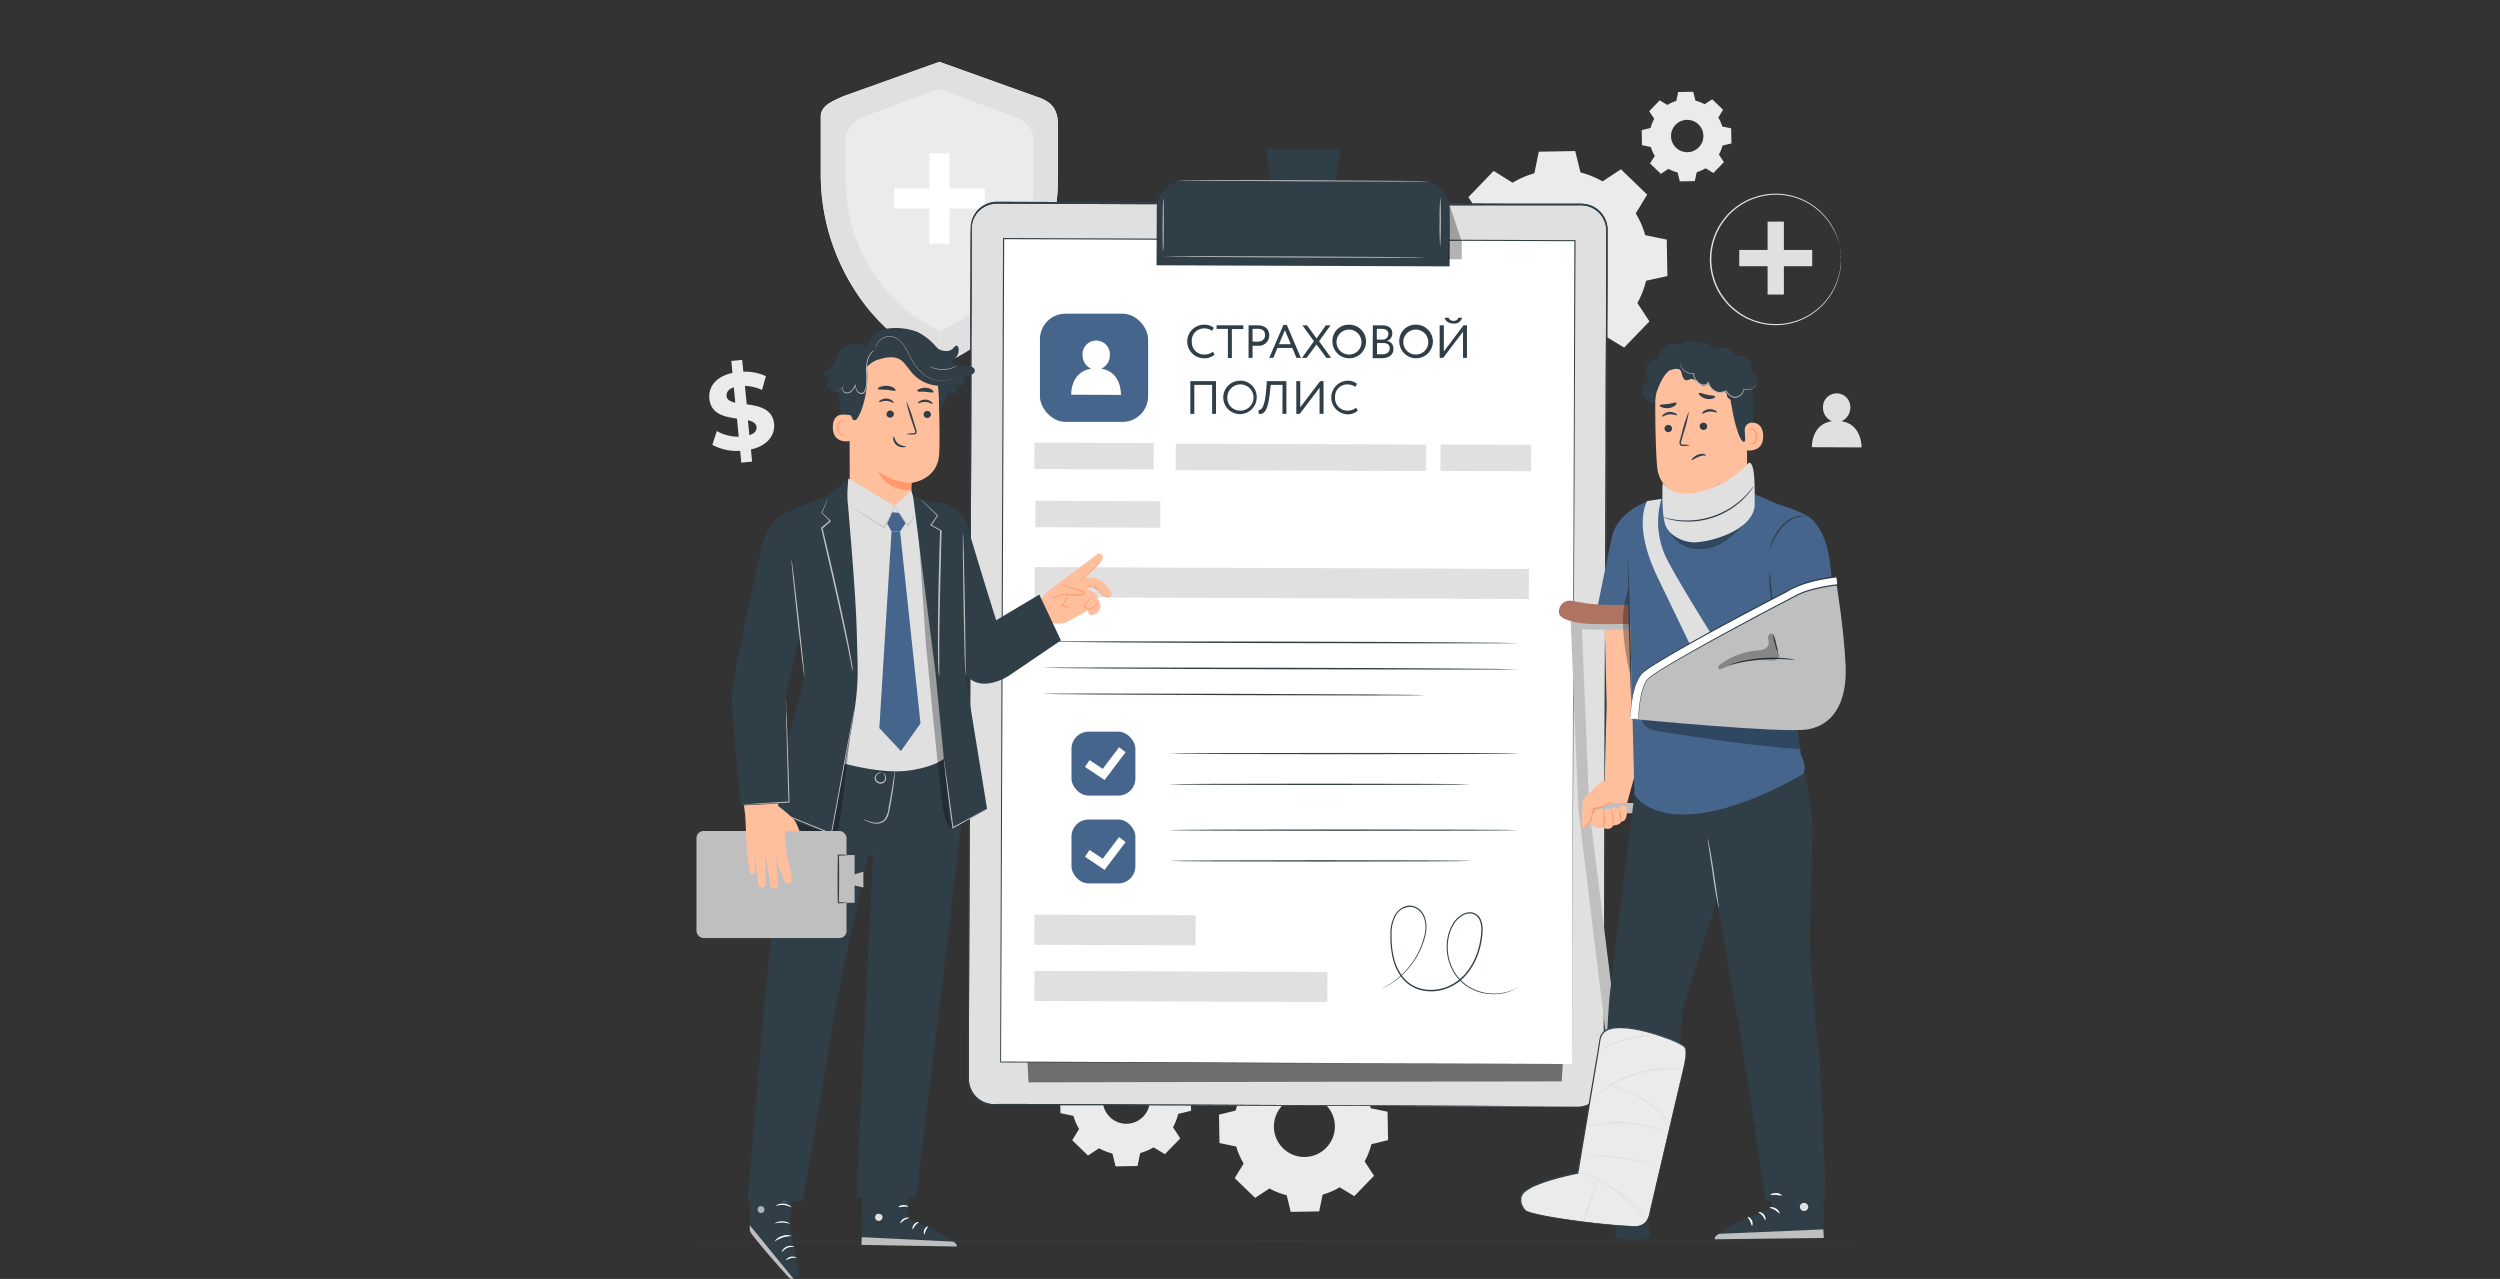 <?xml version="1.0" encoding="UTF-8"?> <svg xmlns="http://www.w3.org/2000/svg" viewBox="0 0 561 287"><rect x="0" y="0" width="561" height="287" fill="#333333" stroke="none"/> <defs> <style>.cls-1{fill:#e0e0e0;}.cls-2{fill:#ebebeb;}.cls-3{fill:#fff;}.cls-4{fill:#303e47;}.cls-5{opacity:0.3;}.cls-6{fill:#bfbfbf;}.cls-7{fill:#45658c;}.cls-8{fill:#ffbf9d;}.cls-9{fill:#ae7461;}.cls-10{fill:#ff9a6c;}.cls-11{opacity:0.6;}</style> </defs> <g id="Character"> <path class="cls-1" d="M413.21,94.52a3.27,3.27,0,0,0,2-3,3.07,3.07,0,1,0-6.13,0,3.28,3.28,0,0,0,2,3c-4.71.71-4.49,5.83-4.49,5.83l11.14.05S417.88,95.22,413.21,94.52Z"></path> <path class="cls-2" d="M168.51,100.86l.26,2.72-2.43.24-.25-2.65a11.61,11.61,0,0,1-6.24-1.35l1-3.09A9.91,9.91,0,0,0,165.77,98l-.39-4.06c-2.76-.39-5.86-1-6.2-4.47-.25-2.57,1.4-5,5.19-5.78L164.11,81l2.43-.24.26,2.65a11.06,11.06,0,0,1,5.07,1L171,87.5a10.11,10.11,0,0,0-3.84-.9l.41,4.13c2.75.37,5.8,1,6.14,4.4C173.91,97.66,172.27,100,168.51,100.86ZM165,90.36l-.34-3.45c-1.26.42-1.7,1.18-1.62,2S163.93,90.13,165,90.36Zm4.75,5.45c-.09-.85-.83-1.25-1.92-1.51l.33,3.35C169.38,97.27,169.85,96.58,169.78,95.81Z"></path> <path class="cls-2" d="M339.43,41a20.06,20.06,0,0,1,4.88-2.12l1-4.84,8.17-.14,1.18,4.8a19.77,19.77,0,0,1,4.95,2l4.13-2.71,5.88,5.68-2.56,4.22a19.71,19.71,0,0,1,2.13,4.88l4.83,1,.15,8.17L369.38,63a20,20,0,0,1-1.95,5l2.7,4.12L364.46,78l-4.22-2.56a19.78,19.78,0,0,1-4.89,2.13l-1,4.83-8.17.15L345,77.74a20,20,0,0,1-5-1.95l-4.13,2.71L330,72.82l2.56-4.22a20.13,20.13,0,0,1-2.12-4.89l-4.84-1-.14-8.17,4.8-1.17a20,20,0,0,1,1.95-5l-2.71-4.13,5.68-5.88L339.43,41Zm4.35,10.89a8.77,8.77,0,1,0,12.4-.22A8.77,8.77,0,0,0,343.78,51.84Z"></path> <path class="cls-2" d="M374.17,23.53a8.67,8.67,0,0,1,2-.88l.41-2,3.39-.06.49,2a7.82,7.82,0,0,1,2.05.81l1.71-1.12,2.43,2.35-1.06,1.75a8.2,8.2,0,0,1,.88,2l2,.42.06,3.38-2,.49a8.19,8.19,0,0,1-.81,2l1.12,1.71-2.35,2.44-1.75-1.06a8.6,8.6,0,0,1-2,.88l-.42,2-3.38.06-.49-2a7.82,7.82,0,0,1-2.05-.81l-1.71,1.12-2.44-2.35L371.34,35a8.6,8.6,0,0,1-.88-2l-2-.42-.06-3.38,2-.49a7.82,7.82,0,0,1,.81-2.05l-1.13-1.71,2.36-2.44,1.74,1.06ZM376,28a3.63,3.63,0,1,0,5.13-.09A3.64,3.64,0,0,0,376,28Z"></path> <path class="cls-2" d="M246.33,236.66a12.14,12.14,0,0,1,2.94-1.28l.6-2.91,4.92-.08.71,2.88a12.33,12.33,0,0,1,3,1.18l2.48-1.63,3.54,3.42L263,240.78a11.77,11.77,0,0,1,1.28,2.94l2.91.61.09,4.92-2.89.71a11.84,11.84,0,0,1-1.17,3l1.63,2.49L261.4,259l-2.54-1.54a12,12,0,0,1-3,1.28l-.6,2.91-4.92.08-.71-2.88a12.33,12.33,0,0,1-3-1.18l-2.48,1.63-3.54-3.42,1.54-2.54a12.14,12.14,0,0,1-1.28-2.94l-2.91-.61-.09-4.92,2.89-.71a12.23,12.23,0,0,1,1.17-3l-1.63-2.49,3.42-3.54,2.55,1.54Zm2.62,6.56a5.28,5.28,0,1,0,7.46-.13A5.27,5.27,0,0,0,249,243.22Z"></path> <path class="cls-2" d="M284.39,239.55a15.85,15.85,0,0,1,3.81-1.66l.79-3.76,6.36-.12.92,3.74a15.81,15.81,0,0,1,3.87,1.52l3.21-2.11,4.59,4.43-2,3.29a15.68,15.68,0,0,1,1.66,3.81l3.77.78.11,6.37-3.74.92a15.9,15.9,0,0,1-1.52,3.86l2.11,3.22-4.43,4.58-3.29-2a15.11,15.11,0,0,1-3.81,1.65l-.78,3.77-6.37.11-.92-3.74a15.51,15.51,0,0,1-3.86-1.52l-3.22,2.11-4.58-4.42,2-3.29a15.82,15.82,0,0,1-1.65-3.81l-3.77-.78-.11-6.37,3.74-.92a15.36,15.36,0,0,1,1.52-3.86l-2.11-3.22,4.42-4.59,3.29,2Zm3.4,8.48a6.84,6.84,0,1,0,9.66-.17A6.84,6.84,0,0,0,287.79,248Z"></path> <rect class="cls-1" x="396.65" y="49.73" width="3.65" height="16.37"></rect> <rect class="cls-1" x="396.65" y="49.73" width="3.65" height="16.37" transform="translate(340.56 456.39) rotate(-90)"></rect> <path class="cls-1" d="M413.15,58.19a.72.72,0,0,1,0-.23l-.05-.7,0-.51c0-.19-.06-.39-.09-.61a10.69,10.69,0,0,0-.31-1.51A13.9,13.9,0,0,0,411,50.76a14.46,14.46,0,0,0-3.7-4.11,14.31,14.31,0,0,0-6.11-2.71,14.57,14.57,0,0,0-7.62.64,15.72,15.72,0,0,0-1.89.83,15.2,15.2,0,0,0-1.77,1.14,16.74,16.74,0,0,0-1.65,1.4,17.74,17.74,0,0,0-1.42,1.68,14.27,14.27,0,0,0-2.07,4,14.48,14.48,0,0,0,0,9.14,14,14,0,0,0,2.07,4,16.57,16.57,0,0,0,1.42,1.68,15.48,15.48,0,0,0,1.65,1.4A15.2,15.2,0,0,0,391.68,71a14.35,14.35,0,0,0,1.89.84,14.57,14.57,0,0,0,7.62.63A14.55,14.55,0,0,0,411,65.62a13.78,13.78,0,0,0,1.63-3.87,10.16,10.16,0,0,0,.31-1.51c0-.22.07-.42.09-.61l0-.51.05-.69a.75.75,0,0,1,0-.24v.24l0,.7,0,.51c0,.19-.05.39-.08.62a9.3,9.3,0,0,1-.29,1.52,13.77,13.77,0,0,1-1.59,3.93,14.74,14.74,0,0,1-9.91,7,14.78,14.78,0,0,1-7.76-.62,15.65,15.65,0,0,1-1.93-.84,17.47,17.47,0,0,1-1.82-1.16,18.7,18.7,0,0,1-1.68-1.43,18.42,18.42,0,0,1-1.45-1.71,14.18,14.18,0,0,1-2.11-4.07,14.52,14.52,0,0,1,0-9.33,14.11,14.11,0,0,1,2.11-4.08,13.94,13.94,0,0,1,3.13-3.13,14.69,14.69,0,0,1,1.82-1.16,14.27,14.27,0,0,1,1.93-.84,14.76,14.76,0,0,1,7.75-.63,14.7,14.7,0,0,1,9.92,7,13.54,13.54,0,0,1,1.59,3.93,9.11,9.11,0,0,1,.29,1.52c0,.22.06.43.08.61l0,.52,0,.7Z"></path> <path class="cls-2" d="M232.52,21.66l-21.7-7.79-21.48,7.69c-2.74,1.29-5.15,2.07-5.15,4.63V38.91a48.09,48.09,0,0,0,7.08,25.31A44,44,0,0,0,211,81.68c8.78-2.85,15.34-10.46,19.35-17a48.09,48.09,0,0,0,7.07-25.32V28C237.45,24.32,235.52,22.54,232.52,21.66Z"></path> <path class="cls-1" d="M211,74.3a35.08,35.08,0,0,1-15.64-13.93,38.08,38.08,0,0,1-5.59-20V31.42c0-2,1.22-3.92,3.64-5.05l17.39-6.5v-6l-21.48,7.69c-2.26,1-5.15,2.07-5.15,4.63V38.91a48.09,48.09,0,0,0,7.08,25.31A44,44,0,0,0,211,81.68Z"></path> <path class="cls-1" d="M211,81.68a26.28,26.28,0,0,0,4.26-1.83,37.89,37.89,0,0,0,9-7.09,48.68,48.68,0,0,0,6.28-8.43,46.3,46.3,0,0,0,6.86-25.56l0-10.51c0-5.23-2.7-5.61-4.95-6.6l-21.7-7.79v6l17.59,6.61c2.42,1.13,3.64,3,3.64,5v8.93a38,38,0,0,1-5.6,20A34.29,34.29,0,0,1,211,74.3Z"></path> <rect class="cls-3" x="208.56" y="34.41" width="4.53" height="20.28"></rect> <rect class="cls-3" x="208.56" y="34.41" width="4.53" height="20.28" transform="translate(166.28 255.37) rotate(-90)"></rect> <path class="cls-4" d="M419.41,278.56c0,.09-59.19.16-132.19.16s-132.2-.07-132.2-.16,59.18-.15,132.2-.15S419.41,278.48,419.41,278.56Z"></path> <rect class="cls-1" x="187.72" y="75.53" width="202.49" height="142.67" rx="5.76" transform="translate(141.05 435.28) rotate(-89.79)"></rect> <path class="cls-4" d="M354.16,248.35l.44,0a6.39,6.39,0,0,0,1.29-.25,5.86,5.86,0,0,0,1.89-1,5.92,5.92,0,0,0,1.74-2.38,5.61,5.61,0,0,0,.38-1.74c0-.63,0-1.3,0-2,0-1.4,0-2.93,0-4.58,0-3.32,0-7.14,0-11.44.05-17.22.13-42.13.22-72.91.05-15.39.11-32.25.17-50.35q0-13.57.09-28,0-7.23.05-14.67c0-2.47,0-5,0-7.48a5.65,5.65,0,0,0-1.26-3.4,5.71,5.71,0,0,0-3.1-1.93,7.75,7.75,0,0,0-1.87-.15h-5.77l-7.77,0-15.81,0-32.6-.12-68.55-.25a5.62,5.62,0,0,0-5.65,5.33c0,2.9,0,5.82,0,8.72q0,8.7-.07,17.28Q218,94,217.9,110.63c-.09,22.14-.17,43.51-.24,63.86s-.16,39.69-.23,57.79q0,3.41,0,6.73c0,1.11,0,2.23,0,3.32a5.57,5.57,0,0,0,1,3,5.64,5.64,0,0,0,2.45,2,6.28,6.28,0,0,0,1.53.4c.53.05,1.06,0,1.6,0l6.36,0,24.16.09,72.91.31,19.82.1,5.16,0,1.75,0h-6.91l-19.82,0-72.91-.22L230.36,248,224,248c-.53,0-1.07,0-1.62,0a6.22,6.22,0,0,1-1.59-.42,5.88,5.88,0,0,1-3.61-5.18c0-1.11,0-2.22,0-3.33q0-3.33,0-6.73c.06-18.1.13-37.44.2-57.79s.15-41.72.23-63.87q.06-16.61.12-33.78,0-8.58.06-17.28c0-2.9,0-5.8.05-8.73a5.91,5.91,0,0,1,1.83-4,6,6,0,0,1,4.09-1.61l68.55.25,32.6.12,15.81.06,7.77,0,3.85,0h1.92a8.31,8.31,0,0,1,1.92.16,5.86,5.86,0,0,1,4.56,5.57c0,2.52,0,5,0,7.49q0,7.44-.06,14.67,0,14.46-.11,28.05c-.07,18.1-.13,35-.2,50.35-.13,30.78-.23,55.69-.31,72.91,0,4.3,0,8.12-.05,11.44,0,1.65,0,3.18,0,4.58,0,.7,0,1.37,0,2a5.4,5.4,0,0,1-.39,1.76,5.81,5.81,0,0,1-3.67,3.4,5.55,5.55,0,0,1-1.3.23Z"></path> <g class="cls-5"> <polygon points="230.81 242.87 350.44 242.65 351.9 219.54 348.29 205.59 229.79 223.66 230.81 242.87"></polygon> </g> <path class="cls-4" d="M354.16,248.35l.44,0a6.39,6.39,0,0,0,1.29-.25,5.86,5.86,0,0,0,1.89-1,5.92,5.92,0,0,0,1.74-2.38,5.61,5.61,0,0,0,.38-1.74c0-.63,0-1.3,0-2,0-1.4,0-2.93,0-4.58,0-3.32,0-7.14,0-11.44.05-17.22.13-42.13.22-72.91.05-15.39.11-32.25.17-50.35q0-13.57.09-28,0-7.23.05-14.67c0-2.47,0-5,0-7.48a5.65,5.65,0,0,0-1.26-3.4,5.71,5.71,0,0,0-3.1-1.93,7.75,7.75,0,0,0-1.87-.15h-5.77l-7.77,0-15.81,0-32.6-.12-68.55-.25a5.62,5.62,0,0,0-5.65,5.33c0,2.9,0,5.82,0,8.72q0,8.7-.07,17.28Q218,94,217.9,110.63c-.09,22.14-.17,43.51-.24,63.86s-.16,39.69-.23,57.79q0,3.41,0,6.73c0,1.11,0,2.23,0,3.32a5.57,5.57,0,0,0,1,3,5.64,5.64,0,0,0,2.45,2,6.28,6.28,0,0,0,1.53.4c.53.05,1.06,0,1.6,0l6.36,0,24.16.09,72.91.31,19.82.1,5.16,0,1.75,0h-6.91l-19.82,0-72.91-.22L230.36,248,224,248c-.53,0-1.07,0-1.62,0a6.22,6.22,0,0,1-1.59-.42,5.88,5.88,0,0,1-3.61-5.18c0-1.11,0-2.22,0-3.33q0-3.33,0-6.73c.06-18.1.13-37.44.2-57.79s.15-41.72.23-63.87q.06-16.61.12-33.78,0-8.58.06-17.28c0-2.9,0-5.8.05-8.73a5.91,5.91,0,0,1,1.83-4,6,6,0,0,1,4.09-1.61l68.55.25,32.6.12,15.81.06,7.77,0,3.85,0h1.92a8.31,8.31,0,0,1,1.92.16,5.86,5.86,0,0,1,4.56,5.57c0,2.52,0,5,0,7.49q0,7.44-.06,14.67,0,14.46-.11,28.05c-.07,18.1-.13,35-.2,50.35-.13,30.78-.23,55.69-.31,72.91,0,4.3,0,8.12-.05,11.44,0,1.65,0,3.18,0,4.58,0,.7,0,1.37,0,2a5.4,5.4,0,0,1-.39,1.76,5.81,5.81,0,0,1-3.67,3.4,5.55,5.55,0,0,1-1.3.23Z"></path> <g class="cls-5"> <polygon points="230.81 242.87 350.44 242.65 351.9 219.54 348.29 205.59 229.79 223.66 230.81 242.87"></polygon> </g> <rect class="cls-3" x="196.58" y="82.05" width="184.77" height="128.22" transform="translate(141.75 434.59) rotate(-89.79)"></rect> <path class="cls-4" d="M352.74,238.78c0-1.07.23-75.73.55-184.77l.12.12-128.2-.46h0l.13-.13c-.26,69.39-.5,133.49-.7,184.77l-.1-.11,128.22.58-128.22-.36h-.11v-.11c.18-51.28.41-115.38.65-184.77v-.13h.15l128.2.48h.12V54C353.06,163.05,352.74,237.71,352.74,238.78Z"></path> <rect class="cls-1" x="232.35" y="112.42" width="28.04" height="5.94" transform="translate(0.42 -0.9) rotate(0.21)"></rect> <rect class="cls-1" x="263.83" y="99.65" width="56.21" height="5.94" transform="translate(0.38 -1.06) rotate(0.21)"></rect> <rect class="cls-1" x="232.13" y="99.36" width="26.74" height="5.94" transform="translate(0.37 -0.89) rotate(0.21)"></rect> <rect class="cls-1" x="323.25" y="99.78" width="20.34" height="5.94" transform="translate(0.38 -1.22) rotate(0.21)"></rect> <rect class="cls-1" x="232.13" y="205.31" width="36.16" height="6.76" transform="translate(0.76 -0.91) rotate(0.21)"></rect> <rect class="cls-1" x="232.13" y="217.99" width="65.74" height="6.76" transform="translate(0.81 -0.97) rotate(0.21)"></rect> <rect class="cls-1" x="232.17" y="127.46" width="110.92" height="6.76" transform="translate(0.48 -1.05) rotate(0.21)"></rect> <path class="cls-4" d="M340.89,144.32c0,.08-23.9.06-53.38,0s-53.39-.27-53.39-.35,23.9-.06,53.39,0S340.89,144.24,340.89,144.32Z"></path> <path class="cls-4" d="M340.87,150.19c0,.09-23.91.06-53.38,0s-53.39-.26-53.39-.35,23.9-.06,53.39,0S340.87,150.11,340.87,150.19Z"></path> <path class="cls-4" d="M319.64,156c0,.08-19.15.08-42.78,0s-42.78-.22-42.78-.31,19.15-.07,42.78,0S319.64,155.9,319.64,156Z"></path> <path class="cls-4" d="M265.89,40.58H319a6.33,6.33,0,0,1,6.33,6.33V59.65a0,0,0,0,1,0,0H259.57a0,0,0,0,1,0,0V46.91a6.33,6.33,0,0,1,6.33-6.33Z" transform="translate(0.18 -1.07) rotate(0.21)"></path> <polygon class="cls-4" points="300.87 33.44 284.14 33.38 286.04 47.73 298.64 47.78 300.87 33.44"></polygon> <path class="cls-6" d="M321.13,40.69c0,.07-12.83.09-28.65,0s-28.65-.17-28.65-.24,12.82-.09,28.65,0S321.13,40.61,321.13,40.69Z"></path> <path class="cls-6" d="M261,56.46c-.08,0-.13-2.7-.12-6s.08-6,.16-6,.13,2.7.12,6S261.09,56.46,261,56.46Z"></path> <path class="cls-6" d="M323.17,55.26a53,53,0,0,1-.12-5.47,52.33,52.33,0,0,1,.16-5.47c.07,0,.13,2.45.12,5.47S323.24,55.26,323.17,55.26Z"></path> <path class="cls-6" d="M320,57.79c0,.07-13.17.09-29.41,0s-29.41-.17-29.41-.25,13.17-.09,29.41,0S320,57.71,320,57.79Z"></path> <g class="cls-5"> <polygon points="325.33 46.16 328.02 54.24 328.01 58.19 324.94 58.18 325.33 46.16"></polygon> </g> <path class="cls-4" d="M340.87,169.1c0,.08-17.6.15-39.31.15s-39.3-.07-39.3-.15,17.59-.15,39.3-.15S340.87,169,340.87,169.1Z"></path> <path class="cls-4" d="M330,176c0,.09-15.15.16-33.84.16s-33.85-.07-33.85-.16,15.15-.15,33.85-.15S330,175.92,330,176Z"></path> <path class="cls-4" d="M340.87,186.28c0,.09-17.6.15-39.31.15s-39.3-.06-39.3-.15,17.59-.15,39.3-.15S340.87,186.2,340.87,186.28Z"></path> <path class="cls-4" d="M330,193.19c0,.08-15.15.15-33.84.15s-33.85-.07-33.85-.15,15.15-.16,33.85-.16S330,193.1,330,193.19Z"></path> <path class="cls-4" d="M340.87,221.41a7.59,7.59,0,0,1-.95.56,9.8,9.8,0,0,1-3,1,11.66,11.66,0,0,1-2.27.12,11.13,11.13,0,0,1-2.68-.45,10,10,0,0,1-5.33-3.76,11.14,11.14,0,0,1-1.93-7.65,9.59,9.59,0,0,1,1.47-4.22,6,6,0,0,1,1.69-1.65,4.44,4.44,0,0,1,1.1-.52,3.1,3.1,0,0,1,1.25-.11,2.7,2.7,0,0,1,2,1.47,5.55,5.55,0,0,1,.49,2.51,18.16,18.16,0,0,1-.92,5.11,14.74,14.74,0,0,1-2.58,4.72,10.71,10.71,0,0,1-4.47,3.24,9.82,9.82,0,0,1-5.51.49,7.85,7.85,0,0,1-4.57-2.76,11.39,11.39,0,0,1-2.18-4.71,20.58,20.58,0,0,1-.47-5,8.65,8.65,0,0,1,1.08-4.6,4.59,4.59,0,0,1,1.68-1.57,3.26,3.26,0,0,1,2.2-.35,3.56,3.56,0,0,1,1.87,1.07,4.55,4.55,0,0,1,1,1.8,7.45,7.45,0,0,1,0,3.84,17.38,17.38,0,0,1-2.74,6,17.78,17.78,0,0,1-3.4,3.63,17,17,0,0,1-2.61,1.74c-.32.18-.57.29-.74.37l-.25.11.24-.14c.16-.09.41-.21.72-.39a19.17,19.17,0,0,0,2.57-1.78,18.63,18.63,0,0,0,3.34-3.64,17.41,17.41,0,0,0,2.66-5.94,7.11,7.11,0,0,0,0-3.72,4.37,4.37,0,0,0-1-1.7,3.33,3.33,0,0,0-1.74-1,3.68,3.68,0,0,0-3.61,1.83,8.42,8.42,0,0,0-1,4.46,19.84,19.84,0,0,0,.47,4.88,11.16,11.16,0,0,0,2.13,4.59,7.58,7.58,0,0,0,4.41,2.66,9.65,9.65,0,0,0,5.33-.48,10.59,10.59,0,0,0,4.35-3.15,14.46,14.46,0,0,0,2.53-4.63,17.89,17.89,0,0,0,.91-5,5.26,5.26,0,0,0-.46-2.37,2.39,2.39,0,0,0-1.78-1.32,3.27,3.27,0,0,0-2.17.58,6,6,0,0,0-1.61,1.57,9.36,9.36,0,0,0-1.44,4.1,10.8,10.8,0,0,0,1.86,7.49,9.79,9.79,0,0,0,5.2,3.72,10.48,10.48,0,0,0,2.63.48,10.77,10.77,0,0,0,2.25-.1,10.29,10.29,0,0,0,3-.9c.33-.14.55-.3.72-.38Z"></path> <rect class="cls-7" x="233.36" y="70.39" width="24.28" height="24.28" rx="5.74"></rect> <path class="cls-3" d="M247.11,82.74a3.27,3.27,0,0,0,1.94-3,3.07,3.07,0,1,0-6.12,0,3.25,3.25,0,0,0,1.95,3c-4.71.71-4.5,5.83-4.5,5.83l11.15.05S251.78,83.44,247.11,82.74Z"></path> <rect class="cls-7" x="240.44" y="164.19" width="14.34" height="14.34" rx="3.84"></rect> <rect class="cls-7" x="240.44" y="183.9" width="14.34" height="14.34" rx="3.84"></rect> <polygon class="cls-3" points="247.87 175.04 243.47 172.1 244.5 170.56 247.45 172.53 251.12 167.68 252.59 168.79 247.87 175.04"></polygon> <polygon class="cls-3" points="247.87 195.2 243.47 192.26 244.5 190.73 247.45 192.7 251.12 187.84 252.59 188.96 247.87 195.2"></polygon> <path class="cls-4" d="M272.54,79.59a3.4,3.4,0,0,1-2.32.81,3.77,3.77,0,0,1-.06-7.54,3.36,3.36,0,0,1,2.23.71l-.41.67a2.87,2.87,0,0,0-1.81-.54,2.71,2.71,0,0,0-2.73,2.93,2.76,2.76,0,0,0,2.87,2.93,3,3,0,0,0,1.87-.65Z"></path> <path class="cls-4" d="M273,73h6v.84h-2.57v6.5h-.89V73.8H273Z"></path> <path class="cls-4" d="M280.18,80.3V73l1.92,0c2.1,0,2.72,1.13,2.72,2.28a2.34,2.34,0,0,1-2.65,2.3c-.29,0-.73,0-1.1,0V80.3Zm.89-6.5v2.83c.36,0,.71.05,1.07.05,1.08,0,1.73-.55,1.73-1.48s-.52-1.42-1.69-1.42Z"></path> <path class="cls-4" d="M288,72.92h.76l3.16,7.38h-1L290,78.08h-3.34l-.93,2.22h-.91Zm-1,4.32h2.65l-1.32-3.14Z"></path> <path class="cls-4" d="M296,76.57l2.7,3.73h-1.06l-2.22-3-2.21,3h-1.05l2.69-3.73L292.25,73h1.05l2.13,2.94L297.52,73h1.06Z"></path> <path class="cls-4" d="M302.71,72.86A3.77,3.77,0,1,1,299,76.63,3.63,3.63,0,0,1,302.71,72.86Zm0,6.7a2.76,2.76,0,0,0,2.8-2.93,2.8,2.8,0,1,0-2.8,2.93Z"></path> <path class="cls-4" d="M308.07,73c.41,0,1.33,0,2,0,1.75,0,2.36.8,2.36,1.81a1.69,1.69,0,0,1-1.26,1.7v0a1.66,1.66,0,0,1,1.52,1.74c0,1.49-1.14,2.13-2.66,2.13-.65,0-1.54,0-2,0Zm.89.83v2.37h1.18a1.26,1.26,0,0,0,1.41-1.23c0-.76-.51-1.17-1.49-1.17C309.67,73.77,309.22,73.79,309,73.8ZM309,77v2.5c.24,0,.71,0,1.13,0,1.08,0,1.72-.44,1.72-1.34s-.6-1.2-1.66-1.2Z"></path> <path class="cls-4" d="M317.7,72.86A3.77,3.77,0,1,1,314,76.63,3.63,3.63,0,0,1,317.7,72.86Zm0,6.7a2.76,2.76,0,0,0,2.8-2.93,2.8,2.8,0,1,0-2.8,2.93Z"></path> <path class="cls-4" d="M323.06,80.3V73H324v5.87L328.41,73h.78V80.3h-.89V74.43l-4.45,5.87Zm2-9a1.07,1.07,0,0,0,1.12.68,1,1,0,0,0,1.08-.68h.83a1.74,1.74,0,0,1-1.91,1.3c-1.1,0-1.84-.54-2-1.3Z"></path> <path class="cls-4" d="M272,86.37h-4v6.5h-.89V85.53h5.76v7.34H272Z"></path> <path class="cls-4" d="M278.2,85.43A3.64,3.64,0,0,1,282,89.2a3.75,3.75,0,1,1-3.75-3.77Zm0,6.71a2.94,2.94,0,1,0-2.79-2.94A2.82,2.82,0,0,0,278.2,92.14Z"></path> <path class="cls-4" d="M287.8,86.37h-2.66L285,87.76c-.43,4.66-1.41,5.26-2.56,5.11V92c.52,0,1.4-.21,1.74-5l.1-1.47h4.39v7.34h-.89Z"></path> <path class="cls-4" d="M290.89,92.87V85.53h.89V91.4l4.46-5.87H297v7.34h-.89V87l-4.45,5.87Z"></path> <path class="cls-4" d="M304.68,92.16a3.4,3.4,0,0,1-2.32.82,3.78,3.78,0,0,1-.06-7.55,3.36,3.36,0,0,1,2.23.71l-.41.67a2.91,2.91,0,0,0-1.81-.54,2.71,2.71,0,0,0-2.72,2.93,2.76,2.76,0,0,0,2.86,2.94,3,3,0,0,0,1.87-.65Z"></path> <polyline class="cls-8" points="365.08 180.31 367.28 172.4 369 159.07 369 137.77 370.11 127.86 359.88 130.74 360.53 158.34 360.08 175.34 360.94 180.27 364.85 180.37"></polyline> <path class="cls-7" d="M361.78,120.24c1.38-5.71,8.33-7.87,8.33-7.87l-.33,11.76-2.42,12.68-1.71,3.47-7.87-.59S361.15,122.85,361.78,120.24Z"></path> <polygon class="cls-6" points="364.33 264.71 354.2 181.78 352.46 139.47 354.91 139.37 356.64 181.63 366.98 264.56 364.33 264.71"></polygon> <polygon class="cls-6" points="369.03 264.74 366.58 264.67 375.16 181.35 372.71 139.13 375.15 138.99 377.61 181.32 377.61 181.37 369.03 264.74"></polygon> <path class="cls-4" d="M363.58,268.93c-.15,1.73-1,6.18-1.12,8a1.19,1.19,0,0,0,1.26,1.2l5.47,0c.76,0,1.3-1.06,1.06-2L368.78,269"></path> <path class="cls-6" d="M360.63,141.31c-2.66,0-5.32-.08-8-.26l.17-2.44a117.71,117.71,0,0,0,12.6.16l.11,2.44C363.92,141.28,362.28,141.31,360.63,141.31Z"></path> <path class="cls-9" d="M356.7,135.49c-.14,0-2.22-.35-3.95-.65a2.43,2.43,0,0,0-2.91,2.65c.08,1.65,4.29,2.45,7.29,2.52,3.34.08,8.37,0,8.37,0v-4.32A66.81,66.81,0,0,1,356.7,135.49Z"></path> <path class="cls-6" d="M355.92,182.49h18.65c2,0,2-2.29,0-2.29H355.92c-2,0-2,2.29,0,2.29Z"></path> <path class="cls-8" d="M356.79,184.77a2.71,2.71,0,0,0,2.93,1s1.72.77,2.27-.55c0,0,1.52,0,1.81-.86,0,0,.86.08,1.15-1.07a5,5,0,0,0,0-2.24s-1.52-.89-1.81.55c0,0-1.21-1-1.61.2a1.2,1.2,0,0,0-.95-.23c-.6.08-.83.89-.83.89a.79.79,0,0,0-.21-.92c-.46-.37-1.51.42-1.51.42Z"></path> <path class="cls-8" d="M359.21,175.52a40.08,40.08,0,0,0-4,4c-.16.23-.21,6.2-.21,6.2a2.64,2.64,0,0,0,2-1.62,14.55,14.55,0,0,0,.61-2.7s3,.29,4-2.31a8.85,8.85,0,0,0,.72-4.25Z"></path> <path class="cls-10" d="M361.51,179.37s0,.13-.1.36a2.1,2.1,0,0,1-.63.81,5.48,5.48,0,0,1-3.2,1l.15-.12-.05.27a17.29,17.29,0,0,1-.43,1.91,3.64,3.64,0,0,1-.88,1.36,2.38,2.38,0,0,1-1.27.75,6.31,6.31,0,0,0,1.12-.9,3.7,3.7,0,0,0,.77-1.3,18.71,18.71,0,0,0,.39-1.88l.05-.27,0-.12h.13a5.85,5.85,0,0,0,3.07-.9A3.5,3.5,0,0,0,361.51,179.37Z"></path> <path class="cls-10" d="M359.88,182.08a3.42,3.42,0,0,1,.3,1.85,3.38,3.38,0,0,1-.44,1.82c-.08,0,.1-.83.13-1.83S359.8,182.1,359.88,182.08Z"></path> <path class="cls-10" d="M361.51,181.83a3.7,3.7,0,0,1,.39,3.47c-.09,0,.05-.8-.07-1.75S361.43,181.87,361.51,181.83Z"></path> <path class="cls-10" d="M363.18,181.66a3.3,3.3,0,0,1,.55,2.79,8.13,8.13,0,0,1-.26-1.4A7.43,7.43,0,0,1,363.18,181.66Z"></path> <path class="cls-4" d="M367.62,171.54s-5.93,47.4-6.38,51.58c-.48,4.58-1.08,18.61-1.08,18.61h16.36s1.07-14.72,1-15.22l10.14-32L383.28,171Z"></path> <path class="cls-2" d="M377.84,239.24c1.1-4.68-.07-4.43-.49-4.78-1-.84-11.24-5.11-16.26-3.63a3,3,0,0,0-2.07,2.42l-.58,3.66c-.05.39-4.42,26.22-4.42,26.22s-10,1.94-12.21,4.39c-1.27,1.43-.38,3.26.41,4.06,1.26,1.28,18.23,3.51,24.76,3.6a3.11,3.11,0,0,0,3.08-2.41Z"></path> <path class="cls-4" d="M377.84,239.24a3,3,0,0,1-.06.35c0,.24-.13.58-.22,1-.21.9-.5,2.21-.88,3.9-.78,3.39-1.89,8.29-3.28,14.33-.69,3-1.45,6.34-2.27,9.89l-.63,2.72c-.1.46-.21.92-.32,1.39a3.26,3.26,0,0,1-3.41,2.47c-1,0-2-.07-3-.14-4.09-.3-8.38-.79-12.8-1.44-2.21-.34-4.46-.7-6.71-1.25a10.86,10.86,0,0,1-1.68-.53,2.05,2.05,0,0,1-.41-.25,3.27,3.27,0,0,1-.3-.35,4.37,4.37,0,0,1-.47-.78,3.23,3.23,0,0,1-.3-1.79,2.59,2.59,0,0,1,.9-1.6,10.63,10.63,0,0,1,2.87-1.62c1-.41,2-.74,3.06-1.06Q351,263.58,354,263l-.12.12c1.33-7.84,2.58-15.2,3.7-21.83.28-1.66.56-3.27.82-4.83.13-.79.25-1.56.37-2.32.06-.38.11-.74.19-1.13a3.14,3.14,0,0,1,.46-1.06,3,3,0,0,1,1.82-1.25c.35-.06.7-.17,1-.2s.7-.07,1.05-.07a19.65,19.65,0,0,1,3.92.4,39,39,0,0,1,6.45,1.88c.92.35,1.76.7,2.52,1.06a8.42,8.42,0,0,1,1.07.59,4.48,4.48,0,0,0,.47.28,1.07,1.07,0,0,1,.38.41,2.43,2.43,0,0,1,.2,1,5.91,5.91,0,0,1,0,.86,10.8,10.8,0,0,1-.21,1.32c-.14.7-.25,1.06-.25,1.06s0-.09.05-.27.1-.45.15-.8.14-.8.18-1.32a5.69,5.69,0,0,0,0-.84,2.31,2.31,0,0,0-.2-.92.93.93,0,0,0-.35-.36,5.11,5.11,0,0,1-.48-.29,8.63,8.63,0,0,0-1.05-.56c-.76-.35-1.6-.7-2.53-1a40.31,40.31,0,0,0-6.43-1.83,19.36,19.36,0,0,0-3.88-.37c-.34,0-.68.05-1,.07a7.07,7.07,0,0,0-1,.2,2.74,2.74,0,0,0-1.69,1.16,2.85,2.85,0,0,0-.42,1c-.07.36-.12.75-.18,1.12l-.36,2.31c-.26,1.56-.53,3.18-.81,4.84-1.11,6.63-2.35,14-3.66,21.84l0,.1-.1,0c-2,.41-4.05.9-6.09,1.51-1,.32-2,.64-3,1.06a9.86,9.86,0,0,0-2.78,1.56,2.24,2.24,0,0,0-.81,1.41,3,3,0,0,0,.28,1.63,4.42,4.42,0,0,0,.43.72l.27.31a1.7,1.7,0,0,0,.33.2,10.67,10.67,0,0,0,1.63.51c2.23.55,4.47.9,6.68,1.24,4.41.66,8.69,1.16,12.77,1.46,1,.07,2,.13,3,.15a3,3,0,0,0,2.53-1,5.83,5.83,0,0,0,.95-2.61c.21-.92.42-1.82.63-2.71.83-3.56,1.61-6.87,2.32-9.89l3.37-14.31c.4-1.68.71-3,.93-3.89.1-.43.19-.77.25-1S377.84,239.24,377.84,239.24Z"></path> <path class="cls-1" d="M377.51,239.94a3.8,3.8,0,0,1-.89,0c-.29,0-.64,0-1,0s-.87,0-1.38,0a28.75,28.75,0,0,0-3.56.36,30.73,30.73,0,0,0-4.24,1.08,28.9,28.9,0,0,0-4,1.75,25.05,25.05,0,0,0-3,1.89c-.43.28-.78.58-1.1.82s-.6.47-.81.66a4.92,4.92,0,0,1-.7.55,6.72,6.72,0,0,1,.62-.64,10.23,10.23,0,0,1,.78-.7c.31-.26.66-.57,1.08-.87a24.8,24.8,0,0,1,3-2,28.8,28.8,0,0,1,4.05-1.79,27.61,27.61,0,0,1,4.29-1.06,24,24,0,0,1,3.61-.31c.51,0,1,0,1.38,0a9.41,9.41,0,0,1,1.05.08A5.41,5.41,0,0,1,377.51,239.94Z"></path> <path class="cls-1" d="M374.92,252.23s-.63-.69-1.68-1.74a27.38,27.38,0,0,0-4.52-3.64,28.24,28.24,0,0,0-5.19-2.59c-1.4-.52-2.3-.75-2.29-.8a2.72,2.72,0,0,1,.65.11,17.58,17.58,0,0,1,1.71.49,24.41,24.41,0,0,1,5.28,2.53,24.09,24.09,0,0,1,4.51,3.75,15.25,15.25,0,0,1,1.16,1.35A2.36,2.36,0,0,1,374.92,252.23Z"></path> <path class="cls-1" d="M374.07,254.17c0,.05-1-.36-2.59-.84a28.77,28.77,0,0,0-13-.86c-1.66.27-2.66.56-2.67.51a3.15,3.15,0,0,1,.69-.25,18.6,18.6,0,0,1,1.94-.47,25.87,25.87,0,0,1,13.06.86,19.05,19.05,0,0,1,1.86.72A3.91,3.91,0,0,1,374.07,254.17Z"></path> <path class="cls-1" d="M372.21,261.58a3.32,3.32,0,0,1-.68-.13l-1.85-.42c-1.55-.36-3.72-.79-6.13-1.11s-4.61-.49-6.2-.57l-1.89-.08a3,3,0,0,1-.7,0,3.31,3.31,0,0,1,.7-.06c.44,0,1.09,0,1.89,0a54.43,54.43,0,0,1,6.24.47,52,52,0,0,1,6.14,1.21c.78.2,1.4.38,1.83.52A3.39,3.39,0,0,1,372.21,261.58Z"></path> <path class="cls-1" d="M369.28,273.56a4.19,4.19,0,0,1-.5-.55c-.31-.36-.76-.87-1.34-1.49a33.31,33.31,0,0,0-5-4.31,32.08,32.08,0,0,0-5.76-3.21c-.78-.34-1.41-.59-1.86-.75a3.65,3.65,0,0,1-.68-.29,3.31,3.31,0,0,1,.72.17c.46.13,1.11.36,1.9.67a28.57,28.57,0,0,1,5.86,3.16,29.28,29.28,0,0,1,5,4.42c.56.64,1,1.17,1.27,1.56A3.09,3.09,0,0,1,369.28,273.56Z"></path> <path class="cls-1" d="M355.38,274.22a6.93,6.93,0,0,1,.29-1.36c.22-.83.54-2,.94-3.23a24.89,24.89,0,0,1,1.21-3.14,4.67,4.67,0,0,1,.69-1.21,9.1,9.1,0,0,1-.5,1.3c-.32.79-.72,1.9-1.11,3.15s-.73,2.26-1,3.19A6.45,6.45,0,0,1,355.38,274.22Z"></path> <path class="cls-1" d="M371.32,232.38c0,.05-.72.06-1.88.18a27,27,0,0,0-4.47.82,27.68,27.68,0,0,0-4.26,1.56c-1.06.49-1.69.85-1.72.81s.14-.13.41-.31.69-.42,1.21-.69a21.9,21.9,0,0,1,8.81-2.41,13.32,13.32,0,0,1,1.4,0A1.57,1.57,0,0,1,371.32,232.38Z"></path> <path class="cls-4" d="M371.78,90.3a2.62,2.62,0,0,1-1.54-5,2.72,2.72,0,0,1,2-4.78,3.26,3.26,0,0,1,4.66-3.08,3.65,3.65,0,0,1,4.48-.48,2.6,2.6,0,0,1,2.67,4.2"></path> <path class="cls-8" d="M382.12,79.51l-.57,0A11.08,11.08,0,0,0,371.44,90.7c0,5.37.15,11.31.44,14.17.6,5.93,6.61,6.32,6.61,6.32l.13,7.17,13.47-2L392,90.69C392,84.49,388.33,79.33,382.12,79.51Z"></path> <path class="cls-10" d="M378.48,111.19a14.4,14.4,0,0,0,7.53-3s-1.53,4.53-7.49,4.52Z"></path> <path class="cls-4" d="M373.51,96.19a.87.87,0,0,0,.9.79.82.82,0,0,0,.8-.84.85.85,0,0,0-.89-.79A.83.83,0,0,0,373.51,96.19Z"></path> <path class="cls-4" d="M373,93.48c.11.11.71-.43,1.62-.5s1.62.31,1.71.19-.08-.24-.39-.43a2.38,2.38,0,0,0-1.38-.29,2.21,2.21,0,0,0-1.28.54C373,93.23,372.91,93.44,373,93.48Z"></path> <path class="cls-4" d="M381.4,95.69a.85.85,0,0,0,.89.78.82.82,0,0,0,.81-.84.87.87,0,0,0-.9-.79A.82.82,0,0,0,381.4,95.69Z"></path> <path class="cls-4" d="M381.94,92.86c.11.1.72-.43,1.63-.51s1.62.32,1.7.2-.07-.24-.39-.43a2.31,2.31,0,0,0-1.38-.29,2.24,2.24,0,0,0-1.28.54C382,92.61,381.88,92.82,381.94,92.86Z"></path> <path class="cls-4" d="M379.23,99.91a6,6,0,0,0-1.5-.13c-.24,0-.46,0-.52-.19a1.18,1.18,0,0,1,.1-.7c.17-.59.34-1.2.53-1.84A31.78,31.78,0,0,0,379,92.28,29.38,29.38,0,0,0,377.46,97c-.18.64-.34,1.26-.5,1.84a1.34,1.34,0,0,0,0,.93.59.59,0,0,0,.41.3,1.11,1.11,0,0,0,.4,0A6,6,0,0,0,379.23,99.91Z"></path> <path class="cls-4" d="M384.91,89c-.06-.26-.88-.21-1.82-.42s-1.7-.56-1.84-.35.05.35.34.61a2.77,2.77,0,0,0,1.33.65,2.89,2.89,0,0,0,1.46-.06C384.74,89.27,384.93,89.09,384.91,89Z"></path> <path class="cls-4" d="M376.18,90.4c-.21-.18-.93.12-1.84.24s-1.68.07-1.83.3.09.31.44.46a3.13,3.13,0,0,0,3-.43C376.2,90.72,376.28,90.49,376.18,90.4Z"></path> <path class="cls-4" d="M371.77,87.93s1.23-3.86,3-4.88c2.07-1.24,3.21,1,5.23.29s4-1.94,6.25-.53c2.46,1.54,1.49,2.86,1.86,5.48,1.53,10.62,3.74,13.46,3.85,8.39,0-.56,1.5-1.13,1.52-3.48,0-3-.18-6.71-1-8.79a8.48,8.48,0,0,0-3.83-4.12c-3.11-1.91-7.11-1.61-9.8-1.09S371.11,83.3,371.77,87.93Z"></path> <path class="cls-8" d="M391.52,96.55a1.62,1.62,0,0,1,1.6-1.71c1.11,0,2.4.53,2.53,2.82.23,4.07-3.9,3.46-3.91,3.34S391.6,98.25,391.52,96.55Z"></path> <path class="cls-10" d="M392.53,99.42s.08,0,.2.1a.75.75,0,0,0,.53,0,1.76,1.76,0,0,0,.72-1.62,2.27,2.27,0,0,0-.25-1,.84.84,0,0,0-.57-.52.36.36,0,0,0-.4.22c-.05.12,0,.2,0,.21s-.09-.07-.07-.24a.44.44,0,0,1,.15-.26.53.53,0,0,1,.38-.13,1,1,0,0,1,.78.59,2.52,2.52,0,0,1,.31,1.12,1.86,1.86,0,0,1-.94,1.82.75.75,0,0,1-.65-.08C392.55,99.52,392.52,99.43,392.53,99.42Z"></path> <path class="cls-4" d="M390.74,88.7a3.79,3.79,0,0,1-1.64,1,1.34,1.34,0,0,1-1.55-.8c-.07-.28,0-.62-.24-.82s-.65-.12-1,0c-1.17.22-2.66-1-3.06-2.08a1.06,1.06,0,0,1-1.39.42,3.64,3.64,0,0,1-1.05-.78,1.66,1.66,0,0,0-1.46-.57,3.89,3.89,0,0,1-.86.27c-.54,0-.85-.6-1-1.12s-.25-1.14-.72-1.38a2.12,2.12,0,0,0-1.46.09c-.48.11-1.12,0-1.29-.42a1,1,0,0,1,.12-.75,2.64,2.64,0,0,1,3-1.27,3.57,3.57,0,0,1,6.48-1.26A3.68,3.68,0,0,1,386.82,78a3.72,3.72,0,0,1,2.74,1.94,2.63,2.63,0,0,1,3.28,3.55,2.49,2.49,0,0,1,1.55,1.86,1.44,1.44,0,0,1-1.49,1.6,1.45,1.45,0,0,1-2.38,1.66"></path> <path class="cls-6" d="M377,81.61a.45.45,0,0,0,0,.08,1.49,1.49,0,0,0,.05.21,2.38,2.38,0,0,0,.36.76,3,3,0,0,0,1,.88,2.68,2.68,0,0,0,1.7.32l-.07-.08a1.42,1.42,0,0,0,.18,1.11,4.07,4.07,0,0,0,.78.94,2.64,2.64,0,0,0,.5.42,1.26,1.26,0,0,0,.66.18,1.46,1.46,0,0,0,1.26-.58l-.15,0a3,3,0,0,0,1.47,2,2.21,2.21,0,0,0,1.37.32,4.14,4.14,0,0,0,1.29-.4l-.11,0a3.15,3.15,0,0,0,1.07,1.16,1.66,1.66,0,0,0,1.44.26,2.24,2.24,0,0,0,1.57-1.9l-.09.06a2.17,2.17,0,0,0,1.41.08,2.27,2.27,0,0,0,.93-.52,1.82,1.82,0,0,0,.41-.54,1.21,1.21,0,0,0,.09-.22,2.46,2.46,0,0,1-.54.71,2.36,2.36,0,0,1-.91.47,2,2,0,0,1-1.34-.1l-.08,0v.08A2.12,2.12,0,0,1,389.74,89a1.56,1.56,0,0,1-1.31-.25,3.09,3.09,0,0,1-1-1.11l0-.07-.07,0a3.82,3.82,0,0,1-1.23.38,2,2,0,0,1-1.27-.29,2.86,2.86,0,0,1-1.39-1.88l-.05-.19-.11.16a1.32,1.32,0,0,1-1.12.52,1.29,1.29,0,0,1-.58-.16,2.86,2.86,0,0,1-.47-.4,3.91,3.91,0,0,1-.76-.89,1.32,1.32,0,0,1-.18-1l0-.1-.1,0a2.57,2.57,0,0,1-1.63-.29,2.91,2.91,0,0,1-1-.83A3.33,3.33,0,0,1,377,81.61Z"></path> <path class="cls-4" d="M382.76,102.28c-.07,0-.18-.11-.45-.08a4.78,4.78,0,0,0-1.13.3c-.87.34-1.49.85-1.59.75s.42-.81,1.41-1.2a2.56,2.56,0,0,1,1.34-.19.63.63,0,0,1,.4.24C382.8,102.2,382.79,102.27,382.76,102.28Z"></path> <path class="cls-4" d="M382.81,187c-.29.86,7.17,41.41,8.09,47.14s5.3,35.37,5.3,35.37l13.52-.72s-1.24-31.61-1.73-34.61-1.9-18.16-1.84-23.37.41-18.08.54-23.81c.16-6.84-2.55-17.43-2.55-17.43l-24.09,3.32Z"></path> <path class="cls-6" d="M385.72,203.75a2.38,2.38,0,0,1-.17-.59c-.09-.39-.21-1-.35-1.66-.27-1.4-.59-3.34-.89-5.49s-.59-4-.81-5.51c-.1-.65-.18-1.21-.25-1.67a2.54,2.54,0,0,1-.05-.61,2.2,2.2,0,0,1,.17.59c.09.39.21,1,.34,1.66.27,1.4.59,3.34.9,5.49l.81,5.51c.09.65.18,1.2.24,1.66A2.41,2.41,0,0,1,385.72,203.75Z"></path> <path class="cls-4" d="M396.91,258.75l.61,12.32s-12.57,4.75-12.68,7l24.41-.31-.15-19.24Z"></path> <path class="cls-1" d="M405.06,269.94a1,1,0,0,1,.7,1.11,1,1,0,0,1-1.11.69,1,1,0,0,1-.74-1.18,1,1,0,0,1,1.24-.59"></path> <path class="cls-6" d="M409.25,277.8l-.09-1.93-23.37,1s-1.09.47-1,1.22Z"></path> <path class="cls-3" d="M397.12,271c0,.11.6.16,1.2.53s.91.85,1,.8-.08-.72-.81-1.15S397.1,270.85,397.12,271Z"></path> <path class="cls-3" d="M394.58,272c0,.11.49.3.9.79s.54,1,.65,1,.19-.67-.33-1.27S394.58,271.92,394.58,272Z"></path> <path class="cls-3" d="M393.16,275.05c.11,0,.27-.56-.05-1.2s-.87-.88-.92-.78.3.43.55,1S393,275,393.16,275.05Z"></path> <path class="cls-3" d="M397.3,268.13c.05.11.6-.06,1.27,0s1.2.23,1.26.13-.45-.51-1.24-.54S397.24,268,397.3,268.13Z"></path> <path class="cls-7" d="M398.64,113l-5.29-2.3-.14.54c-1.32,2.3-5.34,3.67-8.29,3.65-3.12,0-4.89-1.72-5-3.8l-1.46.15-8.87,1.23-4.1,14.76,1.28,51.12c5.33,7,19.46,5.85,37.76-4.58,1-1.08,0-4-.39-4.22l-2-15.18-.08-40.12Z"></path> <path class="cls-4" d="M402.35,127.86c-.09,0-.19,4.88-.23,10.91s0,10.91.09,10.91.19-4.88.23-10.91S402.44,127.86,402.35,127.86Z"></path> <path class="cls-7" d="M412,141.06s.22-1.42-.62-8.32-.74-11.42-4.31-15.73c-1.61-2-7-3.47-7-3.47l-4.27,12.19-.83,1.81,3.32,13.52Z"></path> <path class="cls-4" d="M397.13,128.48a6.8,6.8,0,0,1,.15,1.26c.09.9.19,1.92.29,3s.2,2.14.29,3a5.73,5.73,0,0,1,0,1.28,5.53,5.53,0,0,1-.26-1.25c-.12-.78-.25-1.85-.37-3A19.88,19.88,0,0,1,397.13,128.48Z"></path> <path class="cls-1" d="M369.59,112.45c-.11.51-3.35,5.54,2.68,17.74l7.17,14.88,4.64-2.68s-8.38-13.32-10.43-17.76a18.67,18.67,0,0,1-.84-12.67Z"></path> <g class="cls-5"> <path d="M373.93,118.65l.47,0a7.05,7.05,0,0,0,5.54,4.49,10.36,10.36,0,0,0,7.13-1.67,19.82,19.82,0,0,0,5.28-5.25C387.18,117.66,379.1,117.26,373.93,118.65Z"></path> </g> <g class="cls-5"> <path d="M402.77,158.67l-34.31,3c.39,1.64,2.39,2.22,4.05,2.48,10.34,1.63,21,3.22,31.44,4C403.38,162,402.73,161.71,402.77,158.67Z"></path> </g> <path class="cls-6" d="M366.76,161.36s33.12,3.23,38.81,2.32,9-5.91,8.58-14.49-2.09-18.45-2.09-18.45l-8.2,1.13-34.81,19.71-2.38,7.47Z"></path> <path class="cls-3" d="M365.84,161.4c0-.07,0-7.14,2.39-10.06s34-19.32,34.31-19.48c3.45-1.79,9.38-2.42,9.63-2.44l.19,1.82c-.06,0-5.84.62-9,2.25-9.86,5.09-32.05,16.95-33.73,19s-2,7.86-2,8.83Z"></path> <path class="cls-4" d="M365.84,161.4l.46,0,1.38-.07,0,0a24.13,24.13,0,0,1,.19-3.07,17.62,17.62,0,0,1,1-4.42,5.18,5.18,0,0,1,.63-1.21,3,3,0,0,1,.49-.52,5.13,5.13,0,0,1,.57-.45c.4-.29.81-.58,1.24-.85s.87-.57,1.33-.85c1.83-1.13,3.86-2.31,6.05-3.55,4.37-2.49,9.38-5.22,14.84-8.14q4.11-2.19,8.53-4.49a15.93,15.93,0,0,1,2.29-1.06,24.75,24.75,0,0,1,2.45-.73,42.25,42.25,0,0,1,5.11-.9l-.14.17c0-.44-.09-.9-.14-1.37l-.05-.46.17.14c-4.09.5-8.11,1.34-11.46,3.4-3.47,1.8-6.8,3.56-10,5.25-6.32,3.38-12,6.48-16.66,9.24-1.17.69-2.27,1.36-3.29,2-.51.33-1,.66-1.46,1a4.92,4.92,0,0,0-1.2,1.11,9.16,9.16,0,0,0-1.26,2.68,19.73,19.73,0,0,0-.58,2.44c-.25,1.49-.34,2.67-.4,3.46,0,.39,0,.69-.05.91a2.08,2.08,0,0,1,0,.31s0-.11,0-.31,0-.51,0-.91a30.9,30.9,0,0,1,.35-3.48,20.48,20.48,0,0,1,.55-2.47A9.38,9.38,0,0,1,368,151.5a5.19,5.19,0,0,1,1.23-1.15c.46-.35,1-.69,1.47-1,1-.68,2.12-1.36,3.28-2.06,4.66-2.78,10.32-5.9,16.64-9.3,3.17-1.69,6.5-3.46,10-5.27.87-.44,1.72-.93,2.65-1.34a20,20,0,0,1,2.86-1,42.93,42.93,0,0,1,6.06-1.13h.15v.15c0,.14,0,.3.05.46.05.47.1.93.14,1.36l0,.15-.15,0a42.3,42.3,0,0,0-5.07.9,17.91,17.91,0,0,0-4.68,1.75c-2.94,1.53-5.79,3-8.52,4.48-5.47,2.91-10.49,5.63-14.87,8.09-2.19,1.24-4.22,2.4-6.05,3.53-.46.27-.9.55-1.33.83s-.85.55-1.24.84a3.51,3.51,0,0,0-.56.44,2,2,0,0,0-.47.49,5,5,0,0,0-.62,1.16,18.25,18.25,0,0,0-1,4.37,30.48,30.48,0,0,0-.23,3.06v0h0l-1.4,0Z"></path> <path class="cls-4" d="M404.88,115.79a12.34,12.34,0,0,0-1.64.3,7.3,7.3,0,0,0-3.3,2.19,13.6,13.6,0,0,0-2.1,3.43,14.53,14.53,0,0,1-.71,1.54,7.6,7.6,0,0,1,.51-1.62,12.06,12.06,0,0,1,2.07-3.55,7,7,0,0,1,3.47-2.2,4.61,4.61,0,0,1,1.25-.15A1.12,1.12,0,0,1,404.88,115.79Z"></path> <path class="cls-1" d="M392.49,103.8c1.41.13,1.27,5.45,1.25,9.8-.58,5-8.4,7.71-13,8.09-2.69.22-6.3-1.43-7.1-4.09s-.61-8.94-.52-9.22a6.77,6.77,0,0,0,5.82,2.37c3.66-.15,8.84-2.93,8.84-2.93A37.07,37.07,0,0,0,392.49,103.8Z"></path> <path class="cls-4" d="M393.52,109.12a.73.73,0,0,1-.11.21c-.08.12-.2.32-.37.55a16.35,16.35,0,0,1-1.6,1.88,17.72,17.72,0,0,1-14.91,5.14,14.84,14.84,0,0,1-2.42-.49c-.28-.07-.49-.15-.64-.2s-.22-.09-.21-.1a7.3,7.3,0,0,1,.88.19,20.92,20.92,0,0,0,2.41.39,18.37,18.37,0,0,0,14.74-5.08,20,20,0,0,0,1.65-1.8A6,6,0,0,1,393.52,109.12Z"></path> <path class="cls-4" d="M402.72,148.05s-.83,0-2.17-.11a41.88,41.88,0,0,0-5.2.05,39.73,39.73,0,0,0-5.15.76c-1.31.27-2.11.49-2.12.45a1.85,1.85,0,0,1,.54-.22c.36-.12.88-.28,1.53-.44a30.45,30.45,0,0,1,5.18-.85,32,32,0,0,1,5.24,0c.67.07,1.21.14,1.58.2A2.64,2.64,0,0,1,402.72,148.05Z"></path> <path class="cls-4" d="M399,146.78a8.77,8.77,0,0,1-.7-2.21,8.9,8.9,0,0,1-.41-2.28,8.32,8.32,0,0,1,.7,2.21A8.83,8.83,0,0,1,399,146.78Z"></path> <g class="cls-5"> <path d="M397.94,142.5c-.08-.37-.65-.42-.91-.15a1.26,1.26,0,0,0-.23,1.07,3.53,3.53,0,0,1,.08,1.12,1.66,1.66,0,0,1-1.1,1.16,6,6,0,0,1-1.64.28,16.41,16.41,0,0,0-8.12,3.11c-.31.23-.64.66-.38.94s.56.11.83,0a21.93,21.93,0,0,1,10.45-1.85,4.16,4.16,0,0,0,1.27,0,1.29,1.29,0,0,0,1-.77.77.77,0,0,0-.51-1"></path> </g> <g class="cls-5"> <path d="M365.63,131.82s-1.75,3.37-1.39,9.24a58.23,58.23,0,0,0,1.55,10.28Z"></path> </g> <path class="cls-4" d="M365.52,141.26c.23,9.18.49,16.62.58,16.62s0-7.45-.26-16.63-.49-16.62-.58-16.62"></path> <path class="cls-8" d="M240.13,139.21c1.3-.76,2.78-1.56,2.78-1.56l1.28-.78a1.54,1.54,0,0,1,0,.3,1.13,1.13,0,0,0,.11.55.91.91,0,0,0,1,.26,2.19,2.19,0,0,0,1.55-1.5,2.16,2.16,0,0,0-.49-2,1.51,1.51,0,0,0-.13-.6c-.54-1.3-2.54-1.7-2.54-1.7l.41-.33s1.57-.46,3.41,1.55a1.67,1.67,0,0,0,1.05.55.84.84,0,0,0,.7-.19c.48-.46.28-.92-.85-2.19a5.22,5.22,0,0,0-3.79-2,9.9,9.9,0,0,0-1.58.21l3.75-3.45c.62-.62.86-1.41.49-1.87-.24-.29-.76-.47-1.51.22s-8.05,6-8.05,6l-3.14,2.56-2.24,2.53,3.18,4.2,1.42-.09A4.66,4.66,0,0,0,240.13,139.21Z"></path> <path class="cls-10" d="M243.65,132.13a2.33,2.33,0,0,1,.89-.4,1.71,1.71,0,0,1,1,.2,4.12,4.12,0,0,1,1,.81,6.38,6.38,0,0,0,1,.89,2.2,2.2,0,0,0,1.06.39.84.84,0,0,0,.7-.29c.11-.14.14-.24.13-.24s-.06.08-.18.19a.8.8,0,0,1-.64.21,2.14,2.14,0,0,1-1-.4,7.82,7.82,0,0,1-1-.89,4,4,0,0,0-1.08-.83,1.73,1.73,0,0,0-1.11-.17,1.58,1.58,0,0,0-.69.33A.82.82,0,0,0,243.65,132.13Z"></path> <path class="cls-10" d="M247.05,126a5.24,5.24,0,0,0-.7.63l-1.66,1.58c-.63.59-1.21,1.11-1.68,1.56a5.52,5.52,0,0,0-.69.66,3.85,3.85,0,0,0,.77-.56c.46-.37,1.07-.91,1.73-1.52s1.22-1.19,1.62-1.62A4.47,4.47,0,0,0,247.05,126Z"></path> <path class="cls-10" d="M243.61,133.65s.09,0,.27.13a.93.93,0,0,1,.53.51.48.48,0,0,1-.13.45,2.52,2.52,0,0,1-.48.39,1.09,1.09,0,0,0-.47.59.92.92,0,0,0,.22.79,1.07,1.07,0,0,0,.76.32,1.28,1.28,0,0,0,.72-.2,4.3,4.3,0,0,0,.89-.85,2.47,2.47,0,0,0,.41-.71c.06-.19,0-.3,0-.3s0,.1-.1.27a3.22,3.22,0,0,1-.45.66,4.51,4.51,0,0,1-.87.78,1,1,0,0,1-1.24-.1.73.73,0,0,1-.19-.62.91.91,0,0,1,.4-.49,3.43,3.43,0,0,0,.5-.43.6.6,0,0,0,.12-.59.93.93,0,0,0-.63-.54A.71.71,0,0,0,243.61,133.65Z"></path> <path class="cls-10" d="M239.76,136.46s-.08-.16-.32-.32a1.79,1.79,0,0,0-1.13-.31l.08.14a4.26,4.26,0,0,0,.39-.51,4,4,0,0,0,.79-2.07,11,11,0,0,1-.94,2c-.13.18-.25.35-.38.5l-.14.16h.22a1.87,1.87,0,0,1,1,.22C239.62,136.36,239.74,136.48,239.76,136.46Z"></path> <path class="cls-10" d="M245.78,131c-.05,0-.18.35,0,.78s.49.63.51.59-.2-.28-.33-.66S245.83,131,245.78,131Z"></path> <path class="cls-10" d="M237.85,131.06a1.93,1.93,0,0,1,.55.11l1.47.42,2.16.66.62.19c.19.08.48.09.67.39a.44.44,0,0,1-.08.48.88.88,0,0,1-.36.23,3.16,3.16,0,0,1-.74.16,19.84,19.84,0,0,1-2.78-.15,3.92,3.92,0,0,0-1.16.1c-.35.1-.67.25-1,.36a1.85,1.85,0,0,1-1.54,0c-.33-.2-.38-.43-.37-.43a1.52,1.52,0,0,0,.42.32,1.77,1.77,0,0,0,1.42-.1c.29-.11.61-.28,1-.39a4.14,4.14,0,0,1,1.24-.14,22,22,0,0,0,2.74.13,3.62,3.62,0,0,0,.67-.14c.2-.07.34-.22.27-.31s-.27-.19-.49-.26l-.62-.2-2.14-.71-1.43-.51A2.07,2.07,0,0,1,237.85,131.06Z"></path> <path class="cls-8" d="M190.69,113.22l-.06-24.34c-.22-6,3.13-11.22,9.19-11.27l.56,0a10.83,10.83,0,0,1,10.27,10.49c.16,5.25.26,11.05.09,13.85-.37,5.8-6.22,6.41-6.22,6.41s-.07,3.53-.09,5.24l1.33,4L201,116.42Z"></path> <path class="cls-10" d="M204.52,108.39a14,14,0,0,1-7.45-2.62s1.6,4.46,7.42,4.23Z"></path> <path class="cls-4" d="M208.91,93a.83.83,0,0,1-.85.79.79.79,0,0,1-.81-.79.82.82,0,0,1,.84-.79A.8.8,0,0,1,208.91,93Z"></path> <path class="cls-4" d="M209.29,90.63c-.11.1-.71-.39-1.61-.43s-1.57.37-1.66.25.07-.24.37-.43a2.22,2.22,0,0,1,1.33-.34,2.16,2.16,0,0,1,1.27.48C209.26,90.39,209.34,90.59,209.29,90.63Z"></path> <path class="cls-4" d="M200.59,92.93a.83.83,0,0,1-.84.79.79.79,0,0,1-.82-.79.84.84,0,0,1,.84-.8A.8.8,0,0,1,200.59,92.93Z"></path> <path class="cls-4" d="M200.53,90.39c-.11.11-.71-.39-1.6-.43s-1.57.37-1.66.25.07-.24.36-.43a2.3,2.3,0,0,1,1.34-.34,2.22,2.22,0,0,1,1.27.48C200.5,90.15,200.59,90.35,200.53,90.39Z"></path> <path class="cls-4" d="M203.38,97.41a6,6,0,0,1,1.47-.19c.23,0,.44,0,.49-.2a1.15,1.15,0,0,0-.12-.68c-.18-.56-.38-1.15-.58-1.77A30.52,30.52,0,0,1,203.35,90a28.26,28.26,0,0,1,1.66,4.5c.19.62.38,1.21.55,1.78a1.3,1.3,0,0,1,.07.9.57.57,0,0,1-.39.31,1.36,1.36,0,0,1-.39,0A5.65,5.65,0,0,1,203.38,97.41Z"></path> <path class="cls-4" d="M201,87.62c-.13.22-1-.06-2-.14s-1.93,0-2-.2.15-.31.53-.47a3.36,3.36,0,0,1,1.58-.23,3.41,3.41,0,0,1,1.52.48C200.87,87.29,201,87.51,201,87.62Z"></path> <path class="cls-4" d="M209.46,88c-.19.2-.91,0-1.78-.08s-1.62.08-1.79-.14.06-.3.39-.49a3,3,0,0,1,1.46-.28,2.75,2.75,0,0,1,1.41.46C209.45,87.7,209.55,87.92,209.46,88Z"></path> <path class="cls-8" d="M190.88,93.2c-.09,0-3.93-1.38-4,2.6s3.93,3.23,3.94,3.11S190.88,93.2,190.88,93.2Z"></path> <path class="cls-10" d="M189.63,97.38s-.07.05-.18.1a.71.71,0,0,1-.52,0,1.71,1.71,0,0,1-.77-1.55,2.28,2.28,0,0,1,.22-1,.78.78,0,0,1,.53-.52.35.35,0,0,1,.4.2c.05.11,0,.19.05.2s.08-.07.06-.23a.41.41,0,0,0-.16-.25.48.48,0,0,0-.38-.11,1,1,0,0,0-.73.6,2.21,2.21,0,0,0-.26,1.1,1.81,1.81,0,0,0,1,1.74.75.75,0,0,0,.64-.09C189.62,97.48,189.65,97.39,189.63,97.38Z"></path> <path class="cls-4" d="M200.58,97.94c.13,0,.13.9.91,1.56s1.75.55,1.76.68-.22.18-.63.18a2.26,2.26,0,0,1-1.47-.51,2,2,0,0,1-.71-1.31C200.41,98.16,200.51,97.93,200.58,97.94Z"></path> <path class="cls-4" d="M218.73,83a.94.94,0,0,0-.44-.56,2.76,2.76,0,0,0-1.48-.27,8.44,8.44,0,0,1-3.61-1,4.37,4.37,0,0,0,1.08-.73,2.48,2.48,0,0,0,.77-2.47.53.53,0,0,0-.3-.38c-.26-.09-.49.16-.68.36a2.13,2.13,0,0,1-2,.81,3.58,3.58,0,0,1-1.5-.48.12.12,0,0,0-.05,0l-.59-.63h0a13.16,13.16,0,0,0-4-3.13,13.53,13.53,0,0,0-7.2-.72,5.44,5.44,0,0,0-4.21,4.16,4.2,4.2,0,0,0-4.21-.48l0,0c-1.55.52-2.46,2.13-2.94,3.69,0,.08-.05.17-.08.25a6.06,6.06,0,0,1-2.11,2c-.15.09-.33.19-.35.36s.12.31.26.42a3.09,3.09,0,0,0,1.23.54,7.1,7.1,0,0,1-.53,1.07c-.18.29-.39.64-.25,1a.65.65,0,0,0,.67.31,1.82,1.82,0,0,0,.73-.31l-.54,1.22A3.5,3.5,0,0,0,188,87.8c.3,1.48.49,4.2.85,5.21a6.38,6.38,0,0,1,1.84.11c.68.25.39,1.46,1.3,1.13.46-.16,1.19-1.88,1.36-2.34a22.78,22.78,0,0,0,1.18-9.59,7.25,7.25,0,0,1,2.29-1.57l-.08.06c1.64-.53,3.49-1,5-.26,1.18.62,1.86,1.88,2.73,2.89a8.34,8.34,0,0,0,6.08,3.11c.19,1.76.2,4.63.25,6.27l1.47-3.25v0c.12-.19.21-.39.31-.58l0-.06h0a9,9,0,0,1,.48-.92h0a1,1,0,0,0,1.53-1.34,2.32,2.32,0,0,0-.49-.5,1.66,1.66,0,0,0,1.54.43,1.27,1.27,0,0,0,.92-1.24,1.09,1.09,0,0,0-.62-.88A3.66,3.66,0,0,0,218,84.1C218.44,83.87,218.85,83.5,218.73,83Z"></path> <path class="cls-6" d="M196.26,78.61a4.47,4.47,0,0,0-.6.52,4.14,4.14,0,0,0-.93,1.91,7.31,7.31,0,0,0-.18,1.48c0,.53,0,1.11,0,1.71a15.16,15.16,0,0,1,0,1.91,8.62,8.62,0,0,1-.15,1,2.08,2.08,0,0,1-.44,1,.85.85,0,0,1-.82.26,1.33,1.33,0,0,1-.73-.43,3,3,0,0,1-.53-1.49l.12,0a5,5,0,0,1-.73,1.2,1.77,1.77,0,0,1-1.15.59,1,1,0,0,1-.6-.12.86.86,0,0,1-.39-.41.94.94,0,0,1-.12-.51.75.75,0,0,1,.2-.45l.06,0a3.76,3.76,0,0,1-1.27.92l-.39.14-.14,0,.13,0,.38-.17a3.73,3.73,0,0,0,1.23-.92l.06,0a.76.76,0,0,0-.06.87.89.89,0,0,0,.36.36,1,1,0,0,0,.54.1,1.66,1.66,0,0,0,1.07-.56,4.91,4.91,0,0,0,.7-1.18l.09-.19,0,.21a2.89,2.89,0,0,0,.5,1.42,1.22,1.22,0,0,0,.65.39.78.78,0,0,0,.71-.22,1.92,1.92,0,0,0,.39-.91,5.4,5.4,0,0,0,.15-1,14.94,14.94,0,0,0,0-1.89c0-.61-.05-1.18,0-1.73a8.26,8.26,0,0,1,.2-1.49,4.27,4.27,0,0,1,1-1.93A2.23,2.23,0,0,1,196.26,78.61Z"></path> <path class="cls-6" d="M214.13,84.64s0,0,0,0l-.15.1a1.81,1.81,0,0,1-.25.16l-.36.18a5.19,5.19,0,0,1-2.5.39,6.56,6.56,0,0,1-3.48-1.37,11.41,11.41,0,0,1-2.95-3.54c-.4-.71-.73-1.44-1.1-2.11a7.71,7.71,0,0,0-1.26-1.8,3.87,3.87,0,0,0-1.66-1,2.43,2.43,0,0,0-.88-.12,3,3,0,0,0-.81.13,3.32,3.32,0,0,0-1.23.71,3.26,3.26,0,0,0-.68.84,4.1,4.1,0,0,0-.31.86s0,0,0-.06l0-.18a3.65,3.65,0,0,1,.24-.65,3.38,3.38,0,0,1,1.92-1.61,3.21,3.21,0,0,1,.84-.15,2.89,2.89,0,0,1,.91.12,4.1,4.1,0,0,1,1.72,1.07,7.84,7.84,0,0,1,1.29,1.82c.37.68.7,1.41,1.1,2.12a11.5,11.5,0,0,0,2.9,3.5,6.54,6.54,0,0,0,3.42,1.38,5.31,5.31,0,0,0,2.47-.35A5.78,5.78,0,0,0,214.13,84.64Z"></path> <path class="cls-6" d="M214.72,82.1a.83.83,0,0,1-.22.14,4.55,4.55,0,0,1-.62.3,6,6,0,0,1-1,.3,6.94,6.94,0,0,1-1.26.14,7.12,7.12,0,0,1-1.26-.11,6.28,6.28,0,0,1-1-.28,3.49,3.49,0,0,1-.63-.29c-.14-.08-.22-.12-.21-.13s.33.15.87.33a7.89,7.89,0,0,0,1,.25,6.77,6.77,0,0,0,1.23.09,6.66,6.66,0,0,0,1.23-.12,7.49,7.49,0,0,0,1-.27C214.39,82.25,214.7,82.08,214.72,82.1Z"></path> <path class="cls-4" d="M204.22,262.38l-.6,11s11,4.31,11.07,6.36l-21.39-.4.24-17.2Z"></path> <path class="cls-1" d="M197,272.34a.87.87,0,0,0-.62,1,.83.83,0,0,0,1,.62.9.9,0,0,0,.65-1,.86.86,0,0,0-1.08-.54"></path> <path class="cls-6" d="M193.3,279.35l.09-1.73,20.48,1s.94.43.82,1.1Z"></path> <path class="cls-3" d="M204,273.29c0,.11-.53.14-1.05.47s-.81.76-.9.72.07-.65.71-1S204,273.2,204,273.29Z"></path> <path class="cls-3" d="M206.19,274.26c0,.1-.43.27-.8.71s-.47.9-.57.89-.16-.6.3-1.13S206.19,274.16,206.19,274.26Z"></path> <path class="cls-3" d="M207.42,277c-.1,0-.24-.5,0-1.07s.78-.79.82-.7-.27.39-.49.86S207.52,277,207.42,277Z"></path> <path class="cls-3" d="M203.82,270.77c0,.09-.52-.06-1.11,0s-1.05.2-1.11.11.4-.45,1.1-.48S203.88,270.69,203.82,270.77Z"></path> <path class="cls-4" d="M178.32,261.3l-1.15,13.29,2.11,10.78a1.36,1.36,0,0,1-1.17,1.61h0a1.37,1.37,0,0,1-1.18-.42c-1.9-2.08-8.88-9.77-8.74-10.73.16-1.12.29-14.1.29-14.1Z"></path> <path class="cls-6" d="M178.11,287l-9.86-12.05,0,.56a2.1,2.1,0,0,0,.4,1.37c.79,1,3,3.89,8.28,9.69a1.37,1.37,0,0,0,1.22.43Z"></path> <g class="cls-11"> <path class="cls-3" d="M171.26,270.81a.82.82,0,0,1,.15,1.09.8.8,0,0,1-1.08.17.88.88,0,0,1-.16-1.16.84.84,0,0,1,1.15-.05"></path> </g> <path class="cls-3" d="M175.44,281a4.25,4.25,0,0,1,1.23-1,4.08,4.08,0,0,1,1.56-.19s-.15-.15-.46-.21a2.14,2.14,0,0,0-1.21.13,2.17,2.17,0,0,0-.95.76C175.44,280.76,175.41,281,175.44,281Z"></path> <path class="cls-3" d="M176.27,282.82a10.24,10.24,0,0,1,1.22-.5c.7-.17,1.28,0,1.31-.09a1.91,1.91,0,0,0-2.53.59Z"></path> <path class="cls-3" d="M173.82,278.57a14.17,14.17,0,0,1,1.83-.89,13.48,13.48,0,0,1,2-.33,3,3,0,0,0-2.09,0A3,3,0,0,0,173.82,278.57Z"></path> <path class="cls-3" d="M173.84,274.5c0,.09.78-.17,1.74-.15s1.7.31,1.74.23a3.39,3.39,0,0,0-3.48-.08Z"></path> <path class="cls-3" d="M174.08,270.59a6.79,6.79,0,0,1,1.81-.2,6.66,6.66,0,0,1,1.74.56s-.11-.21-.41-.4a2.84,2.84,0,0,0-1.3-.45,3,3,0,0,0-1.37.18C174.23,270.42,174.06,270.56,174.08,270.59Z"></path> <path class="cls-3" d="M175.91,269.64s.06-.17.05-.5a3.39,3.39,0,0,0-.31-1.34A1.58,1.58,0,0,0,175,267a.53.53,0,0,0-.62.09.83.83,0,0,0-.25.58,1.94,1.94,0,0,0,1.57,1.9,2.25,2.25,0,0,0,2.27-1,.77.77,0,0,0,.08-.65.54.54,0,0,0-.54-.32,2,2,0,0,0-.91.4,3.82,3.82,0,0,0-1,1,1.26,1.26,0,0,0-.24.45,6.1,6.1,0,0,1,1.33-1.26,1.66,1.66,0,0,1,.79-.32.27.27,0,0,1,.3.17.51.51,0,0,1-.07.42,2,2,0,0,1-2,.87,1.68,1.68,0,0,1-1.36-1.59.63.63,0,0,1,.15-.42.32.32,0,0,1,.35,0,1.4,1.4,0,0,1,.53.66A5.06,5.06,0,0,1,175.91,269.64Z"></path> <path class="cls-4" d="M214.82,169.91a47.37,47.37,0,0,1,1,13.93c-.23,3-10.22,84.87-10.22,84.87H192.14l3.79-77-1.1.24s-7.36,32.83-8,38.15c-.54,4.78-6.75,39.49-6.75,39.49l-12.34.14,3.94-45.92,4.59-44.05L178,167Z"></path> <path class="cls-6" d="M193.81,183.88a3,3,0,0,0,.56.31,6.26,6.26,0,0,0,1.67.59,3.43,3.43,0,0,0,1.24,0,2.51,2.51,0,0,0,1.3-.63,3,3,0,0,0,.79-1.37c.16-.53.25-1.07.36-1.63.43-2.22.72-4.25.89-5.72.09-.73.15-1.33.18-1.75a2.42,2.42,0,0,0,0-.64,2.83,2.83,0,0,0-.12.63c-.07.47-.16,1-.27,1.73-.22,1.47-.54,3.48-1,5.7a5.31,5.31,0,0,1-1,2.86,2.81,2.81,0,0,1-2.33.61,7.36,7.36,0,0,1-1.65-.49A2.89,2.89,0,0,0,193.81,183.88Z"></path> <path class="cls-6" d="M197.87,173.44s-.09-.07-.28-.09a1.23,1.23,0,0,0-.75.25,1.34,1.34,0,0,0-.57,1,1.27,1.27,0,0,0,.86,1.16,1.25,1.25,0,0,0,1.41-.31,1.33,1.33,0,0,0,.26-1.16,1.19,1.19,0,0,0-.41-.67c-.15-.12-.26-.14-.26-.12a1.45,1.45,0,0,1,.47.83,1.19,1.19,0,0,1-.25.95,1.1,1.1,0,0,1-1.82-.68,1.17,1.17,0,0,1,.43-.88A1.49,1.49,0,0,1,197.87,173.44Z"></path> <path class="cls-4" d="M211.39,112.91a7.29,7.29,0,0,1,5.87,5.61c1.39,5.08,6.28,20.66,6.28,20.66l9.68-5.76,4.85,10.29-11.69,7.93s-7.29,4.84-10.4-1.47Z"></path> <path class="cls-1" d="M190,138.26c-.06-1.39-2.2-11.34-2.2-11.52s2.11-14.8,2.11-14.8l.47-4.58,10.29,6.16a44.53,44.53,0,0,0,3.78-3.52l.86,2.62.82.29,1.22,11.65,4.9,45.32s-1.69,2.05-8.1,3c-8,1.17-19.54-3-19.54-3S190.09,139.65,190,138.26Z"></path> <g class="cls-5"> <path d="M213.85,185.76s-1.51,1.15-2.44-5.73-3.65-35.69-3.65-35.69l-2-29.84,5.88,17.38Z"></path> </g> <g class="cls-5"> <path d="M190.94,163.38s-2.7,26.37-3.72,25.86-10.89-4.4-10.89-4.4l1-8.53Z"></path> </g> <polygon class="cls-7" points="203.26 117.36 201.98 119.25 200.06 119.25 199.03 117.36 200.16 114.97 201.69 115.06 203.26 117.36"></polygon> <path class="cls-6" d="M190.74,113.52a2.09,2.09,0,0,0,.45.35l1.29.85c1.09.72,2.61,1.69,4.29,2.74l1.59,1,.11.07.06-.11a21.17,21.17,0,0,0,1.66-3.46c.18-.44.31-.8.4-1a1.73,1.73,0,0,0,.12-.39,9.78,9.78,0,0,0-.67,1.36,27.13,27.13,0,0,1-1.72,3.39l.17,0-1.57-1c-1.69-1.06-3.22-2-4.34-2.68l-1.33-.78A3,3,0,0,0,190.74,113.52Z"></path> <path class="cls-6" d="M205.46,115.44s-.23.23-.56.67-.78,1.07-1.29,1.79h.21c-.21-.29-.43-.61-.65-.94-.65-1-1.23-1.85-1.68-2.48a5.19,5.19,0,0,0-.78-1,6.8,6.8,0,0,0,.63,1.07c.4.65,1,1.54,1.61,2.52.22.33.44.65.66.94l.11.15.1-.15c.5-.74.92-1.38,1.21-1.85A3.79,3.79,0,0,0,205.46,115.44Z"></path> <polygon class="cls-7" points="201.98 119.25 206.56 162.33 202.17 168.53 197.32 163.38 200.06 119.25 201.98 119.25"></polygon> <path class="cls-4" d="M190.13,107.78l-4.72,3.46-9,3.73,2.1,18.06c.53,4.61,2.06,19.06,2.06,19.06l-8.16,30.48,14.19,4.53s3.25-16.42,4.77-25.3,1.07-11.39.89-20S190.17,112,190.17,112Z"></path> <path class="cls-6" d="M191.34,150.54a3.2,3.2,0,0,0,0-.42c0-.27-.07-.68-.15-1.19-.17-1-.43-2.52-.79-4.35-.71-3.67-1.8-8.71-3.06-14.26-1-4.45-2-8.55-2.76-11.84l0,.1L186.4,117l.08-.07-.08-.07-1.91-1.8v.08c.38-1,.69-1.74.91-2.29.09-.25.17-.46.23-.61s.07-.21.06-.22l-.1.2-.26.6c-.24.54-.56,1.31-1,2.26l0,0,0,0,1.88,1.84v-.14l-1.91,1.59-.05,0v.07c.76,3.3,1.7,7.41,2.72,11.85,1.25,5.55,2.37,10.58,3.13,14.23.38,1.83.67,3.31.86,4.33.1.52.16.92.21,1.19A2.39,2.39,0,0,0,191.34,150.54Z"></path> <path class="cls-6" d="M170.55,180.52a1.62,1.62,0,0,0,.3.15l.89.38,3.33,1.41,11.45,4.75.14.07,0-.16c.34-1.85.71-3.83,1.09-5.88l2.95-16.2c.36-2,.66-3.73.87-4.91.09-.57.16-1,.22-1.34,0-.14,0-.26.05-.35a1.09,1.09,0,0,0,0-.12s0,0,0,.12l-.07.34c-.07.33-.16.77-.27,1.33-.23,1.18-.56,2.85-.95,4.9-.78,4.16-1.85,9.87-3,16.19-.38,2-.74,4-1.08,5.87l.17-.09-11.48-4.67L171.77,181l-.9-.34A1.46,1.46,0,0,0,170.55,180.52Z"></path> <path class="cls-6" d="M175,121.88c-.07,0,.18,3.37.57,7.52s.76,7.5.83,7.49-.18-3.37-.57-7.52S175.05,121.87,175,121.88Z"></path> <path class="cls-4" d="M215.54,184.93a1.63,1.63,0,0,1-2.43-1.28L209.93,151l-5.05-39.84,1.94,1,5.47.94a63.8,63.8,0,0,1,3.69,14c.8,6.84.67,24.66.67,24.66l4.85,29.76Z"></path> <path class="cls-6" d="M210.78,151.82a2.5,2.5,0,0,0,0-.44c0-.29,0-.72,0-1.26,0-1.1,0-2.68,0-4.64,0-3.92.11-9.33.25-15.3.1-4.08.19-7.9.27-11.13V119l-.06,0L209,117.77l0,.15,1.48-2.17,0-.07-.05-.05-2.89-2.73-.78-.72a1.88,1.88,0,0,0-.28-.24s.08.1.25.27l.75.76,2.83,2.79v-.11l-1.51,2.15-.07.1.1,0,2.18,1.2-.06-.1c-.11,3.22-.22,7-.31,11.12-.13,6-.2,11.39-.17,15.31,0,2,.05,3.54.1,4.64,0,.55.07,1,.09,1.26A2.19,2.19,0,0,0,210.78,151.82Z"></path> <path class="cls-6" d="M211.81,170.41a.73.73,0,0,0,0,.24c0,.2,0,.43.07.71.08.65.18,1.52.3,2.58.27,2.18.65,5.18,1.09,8.5.16,1.17.31,2.29.45,3.34l0,.19.16-.1,5.47-3.08,1.57-.92a3.64,3.64,0,0,0,.55-.35,3.5,3.5,0,0,0-.59.28l-1.61.85-5.51,3,.18.1c-.13-1.05-.28-2.18-.43-3.35-.45-3.31-.86-6.32-1.17-8.49l-.39-2.57c0-.27-.08-.5-.11-.69S211.82,170.4,211.81,170.41Z"></path> <path class="cls-6" d="M216.65,151.76c-.08,0-.28-7.2-.43-16.08s-.22-16.09-.13-16.09.28,7.2.43,16.08S216.74,151.76,216.65,151.76Z"></path> <path class="cls-4" d="M176.38,115s-4,1.73-5.5,8c-1.19,4.93-6.79,30.25-6.65,33.74s1.72,23.9,2.19,23.9,10.66-.59,10.66-.59l-.75-24.07,3.08-13.13,1.13-8.72Z"></path> <path class="cls-6" d="M166.42,180.58a7,7,0,0,1,.78-.08l2.2-.17,7.67-.48-.13.14c-.06-2-.13-4.14-.2-6.41-.12-4.71-.23-9-.32-12.09,0-1.52,0-2.76-.06-3.67v-1a1.35,1.35,0,0,1,0-.35,1.18,1.18,0,0,1,0,.34l.06,1c0,.9.09,2.15.16,3.66.1,3.13.25,7.39.4,12.09.07,2.27.13,4.44.18,6.41v.14h-.14l-7.68.37-2.2.09A4.38,4.38,0,0,1,166.42,180.58Z"></path> <path class="cls-6" d="M177.6,125.46c.08,0,.81,6,1.62,13.3s1.4,13.33,1.32,13.33-.81-5.94-1.62-13.29S177.51,125.47,177.6,125.46Z"></path> <rect class="cls-6" x="156.29" y="186.47" width="33.67" height="24.03" rx="1.58"></rect> <path class="cls-8" d="M176.91,186.49a.64.64,0,0,0-.82.65c0,.67.54,5.2.54,5.2s1.42,5,1,5.61a.92.92,0,0,1-1.44.06c-.2-.26-1.79-4.47-1.79-4.47l-.41-2.29s.82,7.25.36,7.82a.79.79,0,0,1-1.27.06c-.32-.29-.65-3.49-.65-3.49l-.74-4.29.1,7s-.09.77-.69.8a1,1,0,0,1-1-.87l-.85-7.2s.28,4.68,0,4.92-.8.22-.94-.14a46.32,46.32,0,0,1-.69-4.93l-.39-8-.29-2.21,7.68-.4,0,.55a30.38,30.38,0,0,1,3.61,3.11,9.86,9.86,0,0,1,1.16,2.53Z"></path> <rect class="cls-6" x="188.15" y="191.88" width="3.63" height="10.71" transform="translate(379.92 394.46) rotate(180)"></rect> <polygon class="cls-6" points="190.79 196.5 193.73 195.6 193.75 199.16 190.9 198.5 190.79 196.5"></polygon> <path class="cls-4" d="M190.06,202.58a12.21,12.21,0,0,0-1.91-.11l.1.11c0-1.32.06-3.27.06-5.44s0-3.93-.05-5.26l-.11.11a14.8,14.8,0,0,0,2.09-.11,12.28,12.28,0,0,0-2.09-.12H188v.12c0,1.33-.05,3.19-.05,5.26s0,4.12.06,5.44v.12h.11A10.84,10.84,0,0,0,190.06,202.58Z"></path> </g> </svg> 